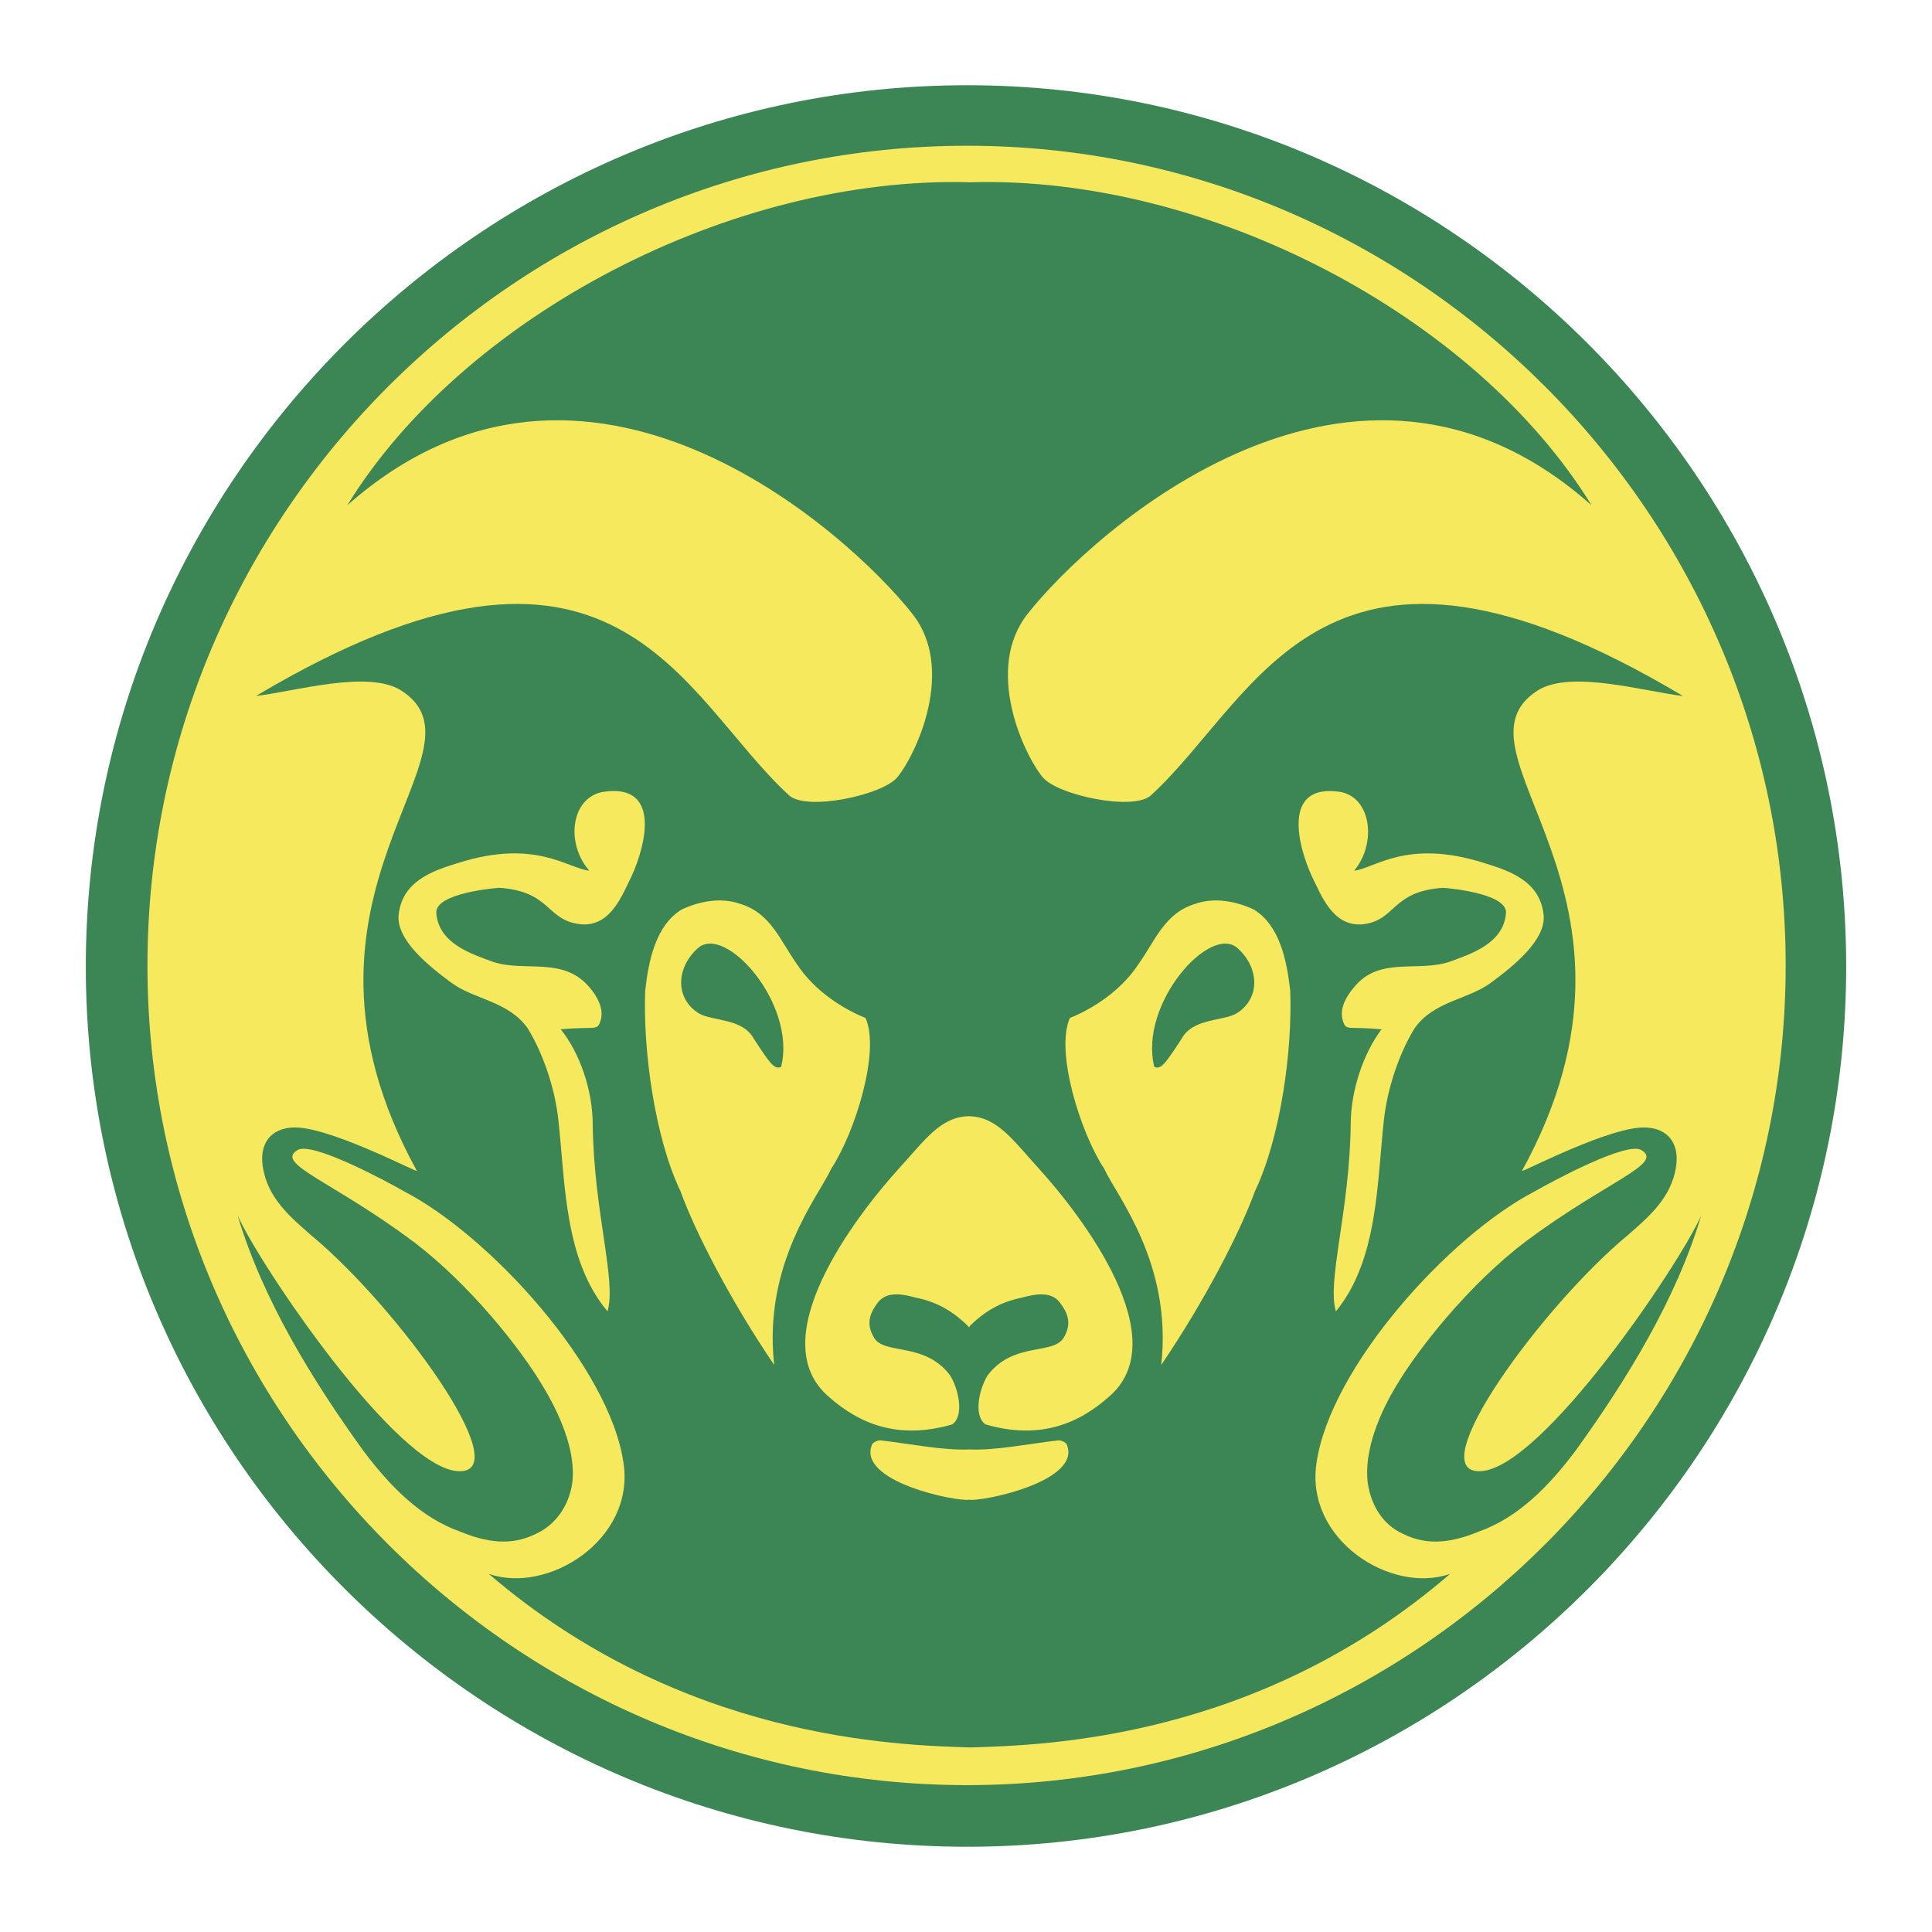 <svg xmlns="http://www.w3.org/2000/svg" width="2500" height="2500" viewBox="0 0 192.756 192.756"><g fill-rule="evenodd" clip-rule="evenodd"><path fill="#fff" fill-opacity="0" d="M0 0h192.756v192.756H0V0z"/><path d="M96.492 8.504c-48.407 0-87.93 39.523-87.93 87.93 0 48.409 39.523 87.817 87.93 87.817 48.293 0 87.701-39.408 87.701-87.817 0-48.407-39.408-87.93-87.701-87.93z" fill="#3c8555"/><path d="M96.492 178.102c-44.991 0-81.78-36.791-81.78-81.779 0-44.992 36.789-81.782 81.78-81.782 44.875 0 81.664 36.79 81.664 81.782 0 44.988-36.789 81.779-81.664 81.779z" fill="#f7e95d"/><path d="M147.748 146.779c-6.152.34 6.148-16.518 14.691-23.576 1.938-1.709 4.328-3.646 4.783-6.836.342-2.275-.799-3.76-2.961-3.873-3.416-.227-12.301 4.441-12.414 4.328 15.26-27.792-8.088-41.801 1.594-47.951 3.305-2.051 10.592.113 14.467.569-35.881-21.414-42.258 0-53.078 9.909-1.709 1.594-9.34 0-10.82-1.823-1.938-2.392-5.809-10.82-1.479-16.287 6.375-8.087 32.574-31.892 56.262-10.82-11.617-18.908-38.27-32.917-61.959-32.233-23.805-.684-50.572 13.326-62.189 32.233 23.805-21.072 50.001 2.733 56.38 10.82 4.328 5.467.455 13.896-1.48 16.287-1.481 1.823-9.112 3.417-10.821 1.823-10.82-9.909-17.198-31.323-53.191-9.909 3.873-.456 11.163-2.62 14.465-.569 9.682 6.149-13.667 20.159 1.595 47.951-.114.113-8.998-4.555-12.416-4.328-2.164.113-3.303 1.598-2.961 3.873.455 3.189 2.848 5.127 4.783 6.836 8.543 7.059 20.844 23.916 14.693 23.576-6.15-.342-19.818-20.617-21.982-25.514 2.506 8.428 7.517 16.514 12.529 23.463 2.733 3.646 5.809 6.721 9.682 8.086 2.505 1.025 5.011 1.482 7.517.229 2.05-.912 3.303-2.85 3.646-5.012.455-3.303-1.368-7.174-2.962-9.795-2.164-3.645-7.176-10.021-12.871-14.352-8.086-6.037-13.782-7.746-11.617-9.111 1.366-1.025 9.111 3.189 10.707 4.1 8.542 4.443 20.501 17.541 21.869 27.107 1.139 7.631-7.518 13.1-13.44 11.049 19.249 16.518 40.662 17.086 48.065 17.314 7.405-.229 28.702-.797 47.836-17.314-5.922 2.051-14.463-3.418-13.326-11.049 1.369-9.566 13.213-22.664 21.756-27.107 1.594-.91 9.34-5.125 10.705-4.1 2.166 1.365-3.527 3.074-11.617 9.111-5.693 4.33-10.705 10.707-12.869 14.352-1.594 2.621-3.303 6.492-2.848 9.795.342 2.162 1.479 4.1 3.531 5.012 2.506 1.254 5.012.797 7.518-.229 3.871-1.365 6.947-4.439 9.68-8.086 5.012-6.949 10.023-15.035 12.529-23.463-2.166 4.897-15.834 25.173-21.982 25.514z" fill="#3c8555"/><path d="M63.005 87.436c-.911 1.822-2.05 5.012-5.012 4.784-3.531-.341-2.961-3.303-8.2-3.644 0 0-6.378.454-6.264 2.505.227 3.074 3.531 4.1 5.694 4.897 3.189 1.027 6.948-.568 9.568 2.505.797.912 1.48 2.166 1.139 3.303-.342 1.141-.456.572-3.986.912 1.937 2.391 3.189 6.152 3.189 9.455.113 8.768 2.392 15.604 1.48 18.68-4.328-5.125-4.214-12.871-4.898-19.023-.341-3.303-1.594-6.834-3.075-9.227-1.936-2.73-5.353-2.846-7.632-4.553-2.163-1.597-5.466-4.216-5.239-6.722.342-3.416 3.417-4.442 6.038-5.239 7.631-2.391 10.82.568 12.984.797-2.392-2.734-1.823-7.29 1.366-7.859 5.924-.91 4.216 5.469 2.848 8.429zM67.903 118.873c-2.62-5.469-3.759-14.236-3.531-20.045.341-2.963 1.025-6.494 3.645-8.089 1.708-.797 3.872-1.251 5.808-.568 3.075.911 3.987 3.645 5.695 6.037 1.708 2.621 4.556 4.443 6.834 5.355 1.48 3.303-1.025 11.389-3.417 15.033-1.253 2.732-6.834 9.453-5.695 19.59-4.327-6.377-7.858-13.211-9.339-17.313zM96.72 149.625c-1.254.23-11.391-1.822-9.682-5.58 0 0 .341-.342.797-.342 2.962.342 6.265 1.025 8.885.91 2.618.115 5.92-.568 8.883-.91.455 0 .797.342.797.342 1.709 3.758-8.543 5.81-9.68 5.58zM110.615 139.375c-2.963 2.619-6.834 4.328-12.301 2.734-1.252-.912-.568-3.646.227-4.898 2.506-3.303 6.379-2.051 7.518-3.646 1.025-1.594.342-2.73-.34-3.643-.912-1.139-2.506-.797-3.76-.457-2.223.445-3.789 1.438-5.239 2.859v.104c-.019-.018-.039-.033-.057-.053-.019.02-.039.035-.057.053v-.104c-1.45-1.422-3.019-2.414-5.24-2.859-1.253-.34-2.847-.682-3.758.457-.684.912-1.367 2.049-.341 3.643 1.138 1.596 5.011.344 7.517 3.646.797 1.252 1.481 3.986.228 4.898-5.467 1.594-9.34-.115-12.301-2.734-6.721-5.695 2.505-17.881 7.062-22.893 2.47-2.697 4.06-5.049 6.833-5.113v-.012c.02 0 .037.006.057.006s.037-.006.057-.006v.012c2.774.064 4.364 2.416 6.833 5.113 4.556 5.012 13.783 17.198 7.062 22.893zM125.195 118.873c-1.482 4.102-5.014 10.936-9.34 17.312 1.137-10.137-4.443-16.857-5.697-19.59-2.393-3.645-4.896-11.73-3.414-15.033 2.277-.912 5.123-2.734 6.832-5.355 1.707-2.392 2.619-5.125 5.697-6.037 1.934-.683 4.1-.229 5.809.568 2.619 1.596 3.303 5.126 3.643 8.089.228 5.81-.913 14.577-3.53 20.046zM148.77 98.031c-2.275 1.707-5.693 1.822-7.631 4.553-1.48 2.393-2.73 5.924-3.074 9.227-.684 6.152-.568 13.898-4.783 19.023-.91-3.076 1.365-9.912 1.48-18.68 0-3.303 1.254-7.064 3.074-9.455-3.418-.34-3.529.229-3.871-.912-.344-1.137.342-2.391 1.141-3.303 2.506-3.074 6.262-1.479 9.451-2.505 2.166-.797 5.469-1.823 5.697-4.897.111-2.051-6.266-2.505-6.266-2.505-5.24.341-4.67 3.303-8.086 3.644-2.963.228-4.102-2.962-5.012-4.784-1.369-2.96-3.078-9.339 2.846-8.428 3.076.569 3.645 5.125 1.369 7.859 2.047-.229 5.236-3.188 12.867-.797 2.621.797 5.697 1.823 6.037 5.239.231 2.505-3.073 5.125-5.239 6.721z" fill="#f7e95d"/><path d="M77.926 106.459c1.595-6.266-5.581-14.352-8.314-11.846-2.164 1.934-2.278 5.012.114 6.492 1.367.797 4.329.457 5.467 2.506 1.708 2.619 2.05 3.075 2.733 2.848zM115.17 106.459c.686.227 1.025-.229 2.734-2.848 1.139-2.049 4.1-1.709 5.469-2.506 2.391-1.48 2.277-4.559.113-6.492-2.734-2.506-9.91 5.58-8.316 11.846z" fill="#3c8555"/></g></svg>
